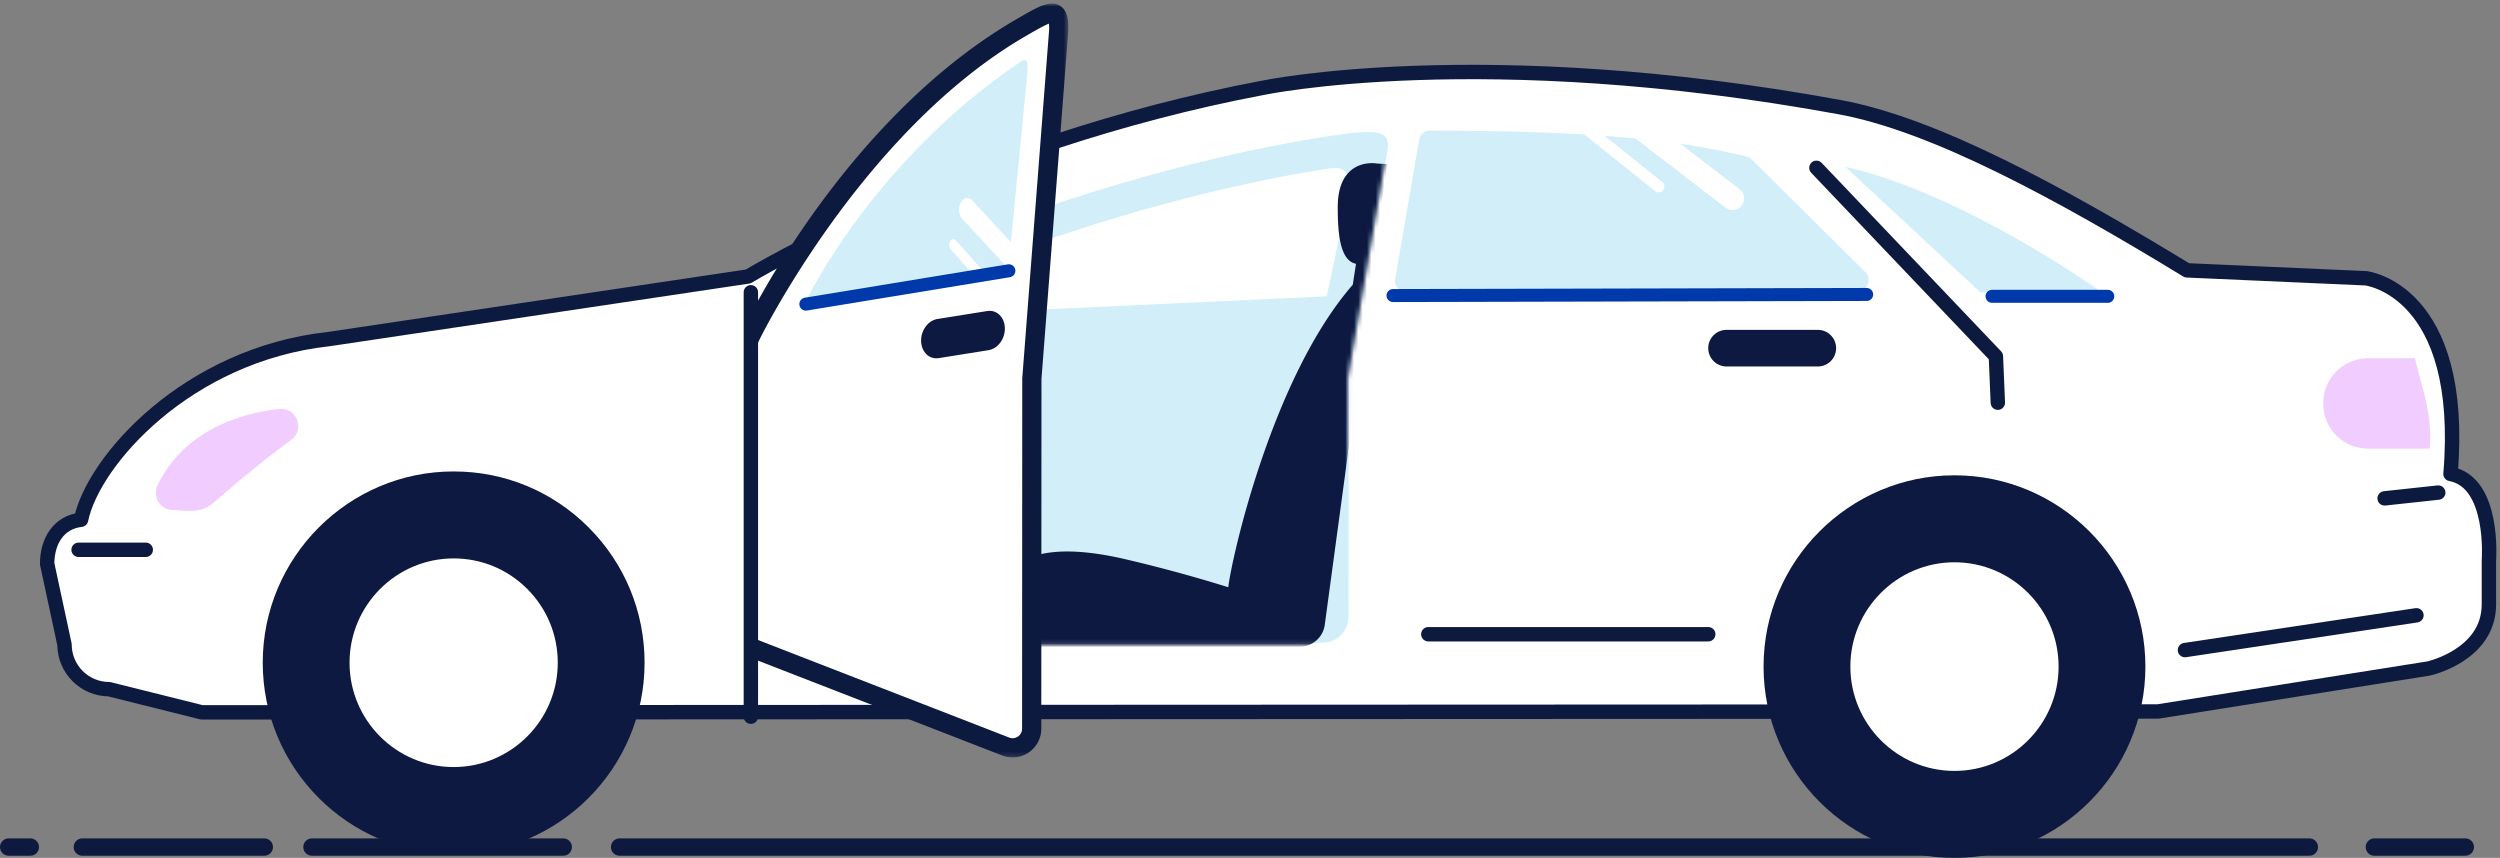 <svg width="577" height="198" viewBox="0 0 577 198" xmlns="http://www.w3.org/2000/svg" xmlns:xlink="http://www.w3.org/1999/xlink">
    <rect x="0" y="0" width="577" height="198" fill="#808080" stroke="none"/>
    <defs>
        <path d="M.971 45.71v72.127h133.1a5.902 5.902 0 0 0 5.907-5.894l.062-55.518 9.107-52.906c.008-2.368-.927-3.439-4.633-3.439-1.967 0-4.715.303-8.519.872C68.361 11.127.971 45.711.971 45.711z" id="yrjezagkoa"/>
        <path id="te7cji4yrc" d="M.219.808h74.36v174.01H.22z"/>
    </defs>
    <g fill="none" fill-rule="evenodd">
        <g stroke="#0E193F" stroke-linecap="round" stroke-width="4">
            <path d="M143 195.5h390M72 195.5h58M19 195.5h42M2 195.5h5M548 195.5h21"/>
        </g>
        <path d="M424.59 24.73c-82.663-15.128-133.123-4.461-133.123-4.461-67.948 12.804-118.793 43.538-118.793 43.538L75.902 78.259c-32.804 3.573-54.438 28.212-57.199 41.698-5.121.568-7.82 4.898-7.82 10.173l4.008 18.642c.017 5.675 4.604 10.272 10.27 10.288l21.426 5.353h10.499l440.95-.2 62.502-9.925s13.902-3.046 13.902-14.797v-10.153s1.392-18.037-8.861-19.95c3.549-42.484-19.497-45.16-19.497-45.16l-41.32-1.829c-29.528-17.992-58.395-33.685-80.171-37.67z" fill="#FFF"/>
        <path d="M504.76 62.4c-29.526-17.993-58.393-33.686-80.17-37.67-82.663-15.128-133.123-4.461-133.123-4.461-67.948 12.804-118.793 43.538-118.793 43.538L75.902 78.259c-32.804 3.573-54.438 28.212-57.199 41.698-5.121.568-7.82 4.898-7.82 10.173l4.008 18.642c.017 5.675 4.604 10.272 10.27 10.288l21.426 5.353h10.499l440.95-.2 62.502-9.925s13.902-3.046 13.902-14.797v-10.153s1.392-18.037-8.861-19.95c3.549-42.484-19.497-45.16-19.497-45.16l-41.32-1.829h-.001z" stroke="#0D1A40" stroke-width="3.324" stroke-linecap="round" stroke-linejoin="round"/>
        <path d="M307.25 31.336C239.797 41.52 172.589 76.135 172.589 76.135v72.187H305.33c3.253 0 5.89-2.64 5.893-5.898l.062-55.567 9.081-52.951c.013-3.627-2.177-4.215-13.116-2.57" fill="#D1EEF9"/>
        <path d="M557.406 82.695h-10.91c-5.664.017-10.252 4.611-10.268 10.287v.269c.016 5.674 4.604 10.27 10.268 10.286h14.301c.71-8.57-2.344-15.386-3.391-20.842M35.972 113.657a3.971 3.971 0 0 0 3.888 4.052c3.833.115 6.449.985 9.844-2.018a265.697 265.697 0 0 1 17.51-14.18 3.97 3.97 0 0 0 1.586-3.627 3.96 3.96 0 0 0-4.369-3.506c-17.708 2.135-25.077 11.334-28.088 17.676a3.935 3.935 0 0 0-.371 1.603z" fill="#F1CCFF"/>
        <path d="M430.569 66.34a2.491 2.491 0 0 0-.017-3.52L404.29 36.797a2.52 2.52 0 0 0-1.158-.656c-21.842-5.436-49.801-5.91-73.136-5.999a2.48 2.48 0 0 0-2.448 2.066l-5.537 32.194a2.485 2.485 0 0 0 2.454 2.912l104.345-.233a2.48 2.48 0 0 0 1.759-.74z" fill="#D1EEF9"/>
        <path stroke="#0D1A40" stroke-width="3.324" stroke-linecap="round" stroke-linejoin="round" d="M394.264 146.381h-64.609"/>
        <path d="M451.094 119.738c-18.804 0-34.048 15.272-34.048 34.112 0 18.84 15.244 34.113 34.048 34.113 18.804 0 34.048-15.272 34.048-34.113 0-18.84-15.244-34.112-34.048-34.112" fill="#FFF"/>
        <path d="M451.094 129.775c-13.25 0-24.03 10.8-24.03 24.075 0 13.275 10.78 24.076 24.03 24.076 13.25 0 24.03-10.801 24.03-24.076 0-13.276-10.78-24.075-24.03-24.075m0 68.224c-24.298 0-44.066-19.804-44.066-44.15 0-24.342 19.768-44.148 44.066-44.148 24.298 0 44.066 19.806 44.066 44.149 0 24.345-19.768 44.15-44.066 44.15" fill="#0E1941"/>
        <path stroke="#0D1A40" stroke-width="3.324" stroke-linecap="round" stroke-linejoin="round" d="M33.642 126.893H18.138M562.746 113.686l-12.378 1.338"/>
        <path d="M485.143 67.5h-28.05l-31.167-28.994C453.53 44.75 485.143 67.5 485.143 67.5" fill="#D1EEF9"/>
        <path d="m363.916 29.628 18.092 14.496c.57.445 1.39.354 1.852-.205a1.342 1.342 0 0 0-.182-1.884l-15.127-12.12c-1.544-.106-3.09-.203-4.635-.287zm21.848 1.971a244.384 244.384 0 0 0-10.262-1.135l22.695 17.418.103.079a2.669 2.669 0 0 0 3.732-.59 2.678 2.678 0 0 0-.588-3.738l-15.68-12.034zM138.75 152.956c0-18.84-15.244-34.112-34.047-34.11-18.804 0-34.047 15.273-34.047 34.113s15.243 34.113 34.047 34.113c18.805 0 34.048-15.272 34.048-34.113v-.003z" fill="#FFF"/>
        <path d="M104.704 128.882c-13.252 0-24.03 10.801-24.03 24.076 0 13.276 10.778 24.077 24.028 24.077 13.25 0 24.03-10.801 24.03-24.077v-.002c0-6.43-2.498-12.477-7.037-17.023-4.539-4.547-10.573-7.05-16.991-7.05m-.002 68.225c-24.296 0-44.064-19.804-44.064-44.15 0-24.343 19.768-44.15 44.064-44.15h.003c11.77 0 22.834 4.592 31.156 12.93 8.324 8.34 12.907 19.425 12.907 31.218 0 24.346-19.768 44.152-44.066 44.152" fill="#0E1941"/>
        <path stroke="#0D1A40" stroke-width="3.324" stroke-linecap="round" stroke-linejoin="round" d="m557.715 142.01-53.428 8.029M461.1 92.94l-.446-10.705-41.424-43.502"/>
        <path stroke="#003AAA" stroke-width="3" stroke-linecap="round" stroke-linejoin="round" d="m321.509 68.213 109.319-.253M486.477 68.392h-26.714"/>
        <path d="M423.775 80.358a4.22 4.22 0 0 0-4.217-4.223H398.48a4.22 4.22 0 0 0-4.217 4.223 4.22 4.22 0 0 0 4.217 4.224h21.077a4.22 4.22 0 0 0 4.217-4.224" fill="#0E1941"/>
        <path d="M197.502 73.412c51.7-24.627 96.173-32.607 110.108-34.641 2.303-.336 4.297 1.595 4.06 3.914l-5.457 25.707-108.711 5.02z" fill="#FFF"/>
        <g transform="translate(171 31)">
            <mask id="jg6q0673nb" fill="#fff">
                <use xlink:href="#yrjezagkoa"/>
            </mask>
            <path d="M146.836 6.748c-.138-.027-3.375-.62-5.984 1.533-2.059 1.695-3.102 4.566-3.102 8.531 0 6.103.52 12.332 4.215 13.077l-.746 4.827c-18.662 21.423-27.973 63.19-28.735 69.818a342.806 342.806 0 0 0-23.736-6.463c-13.425-3.13-22.496-2.148-26.964 2.93-5.546 6.304-1.843 16.408-1.682 16.834l.162.434h68.696a5.841 5.841 0 0 0 5.794-5.055L149.147 6.862l-2.311-.114z" fill="#0E1941" mask="url(#jg6q0673nb)"/>
        </g>
        <g>
            <path d="M173.3 77.395s23.582-48.449 62.204-70.918c7.394-4.302 8.87-4.964 8.86.333l-6.21 80.59-.042 80.785c-.001 3.102-3.112 5.235-5.998 4.113L173.3 149.455" fill="#FFF"/>
            <g transform="translate(172)">
                <mask id="kcefbvy8sd" fill="#fff">
                    <use xlink:href="#te7cji4yrc"/>
                </mask>
                <path d="M61.707 174.817a6.616 6.616 0 0 1-2.394-.448L.327 151.459l.16-4.7 60.428 23.468c.685.267 1.424.18 2.03-.235a2.167 2.167 0 0 0 .952-1.809l.04-80.784c0-.056.003-.114.007-.17l6.204-80.505a14.61 14.61 0 0 0-.05-1.27c-1.3.51-3.751 1.935-5.48 2.942C27.044 30.256 3.526 77.887 3.293 78.367L.804 83.751l-.585-5.336v-3.82c.976-2.002 23.412-47.487 62.173-70.04 5.253-3.056 7.888-4.59 10.17-3.273 1.869 1.079 2.022 3.42 2.018 5.531 0 .056-.003.111-.007.167L68.37 87.486l-.04 80.7a6.64 6.64 0 0 1-2.88 5.47 6.62 6.62 0 0 1-3.742 1.161" fill="#0D1A40" mask="url(#kcefbvy8sd)"/>
            </g>
            <path d="M237.098 17.036c.383-4.038-.712-3.355-1.53-2.804-34.234 23.038-49.578 55.29-49.578 55.29l46.806-8.322s3.716-37.968 4.302-44.164" fill="#D1EEF9"/>
            <path d="M231.921 75.675c-.08-2.494-1.894-4.237-4.052-3.892l-11.514 1.84c-2.159.345-3.844 2.645-3.764 5.142.08 2.496 1.894 4.238 4.053 3.893l11.515-1.84c2.158-.346 3.844-2.647 3.762-5.143" fill="#0E1941"/>
            <path d="m233.958 63.303.83-5.834-10.382-11.196c-.833-.896-2.025-.675-2.663.497-.637 1.172-.48 2.85.354 3.747l11.86 12.785zm-5.115 1.435-8.197-9.229a.354.354 0 0 0-.021-.022c-.415-.453-1.011-.348-1.332.233-.322.583-.248 1.423.166 1.876l6.39 7.192 2.994-.05z" fill="#FFF"/>
            <path stroke="#003AAA" stroke-width="3" stroke-linecap="round" stroke-linejoin="round" d="m185.99 70.192 46.863-7.697"/>
            <path fill="#FFF" d="M173.3 165.419V67.454"/>
            <path stroke="#0D1A40" stroke-width="3.324" stroke-linecap="round" stroke-linejoin="round" d="M173.3 165.419V67.454"/>
        </g>
    </g>
</svg>
